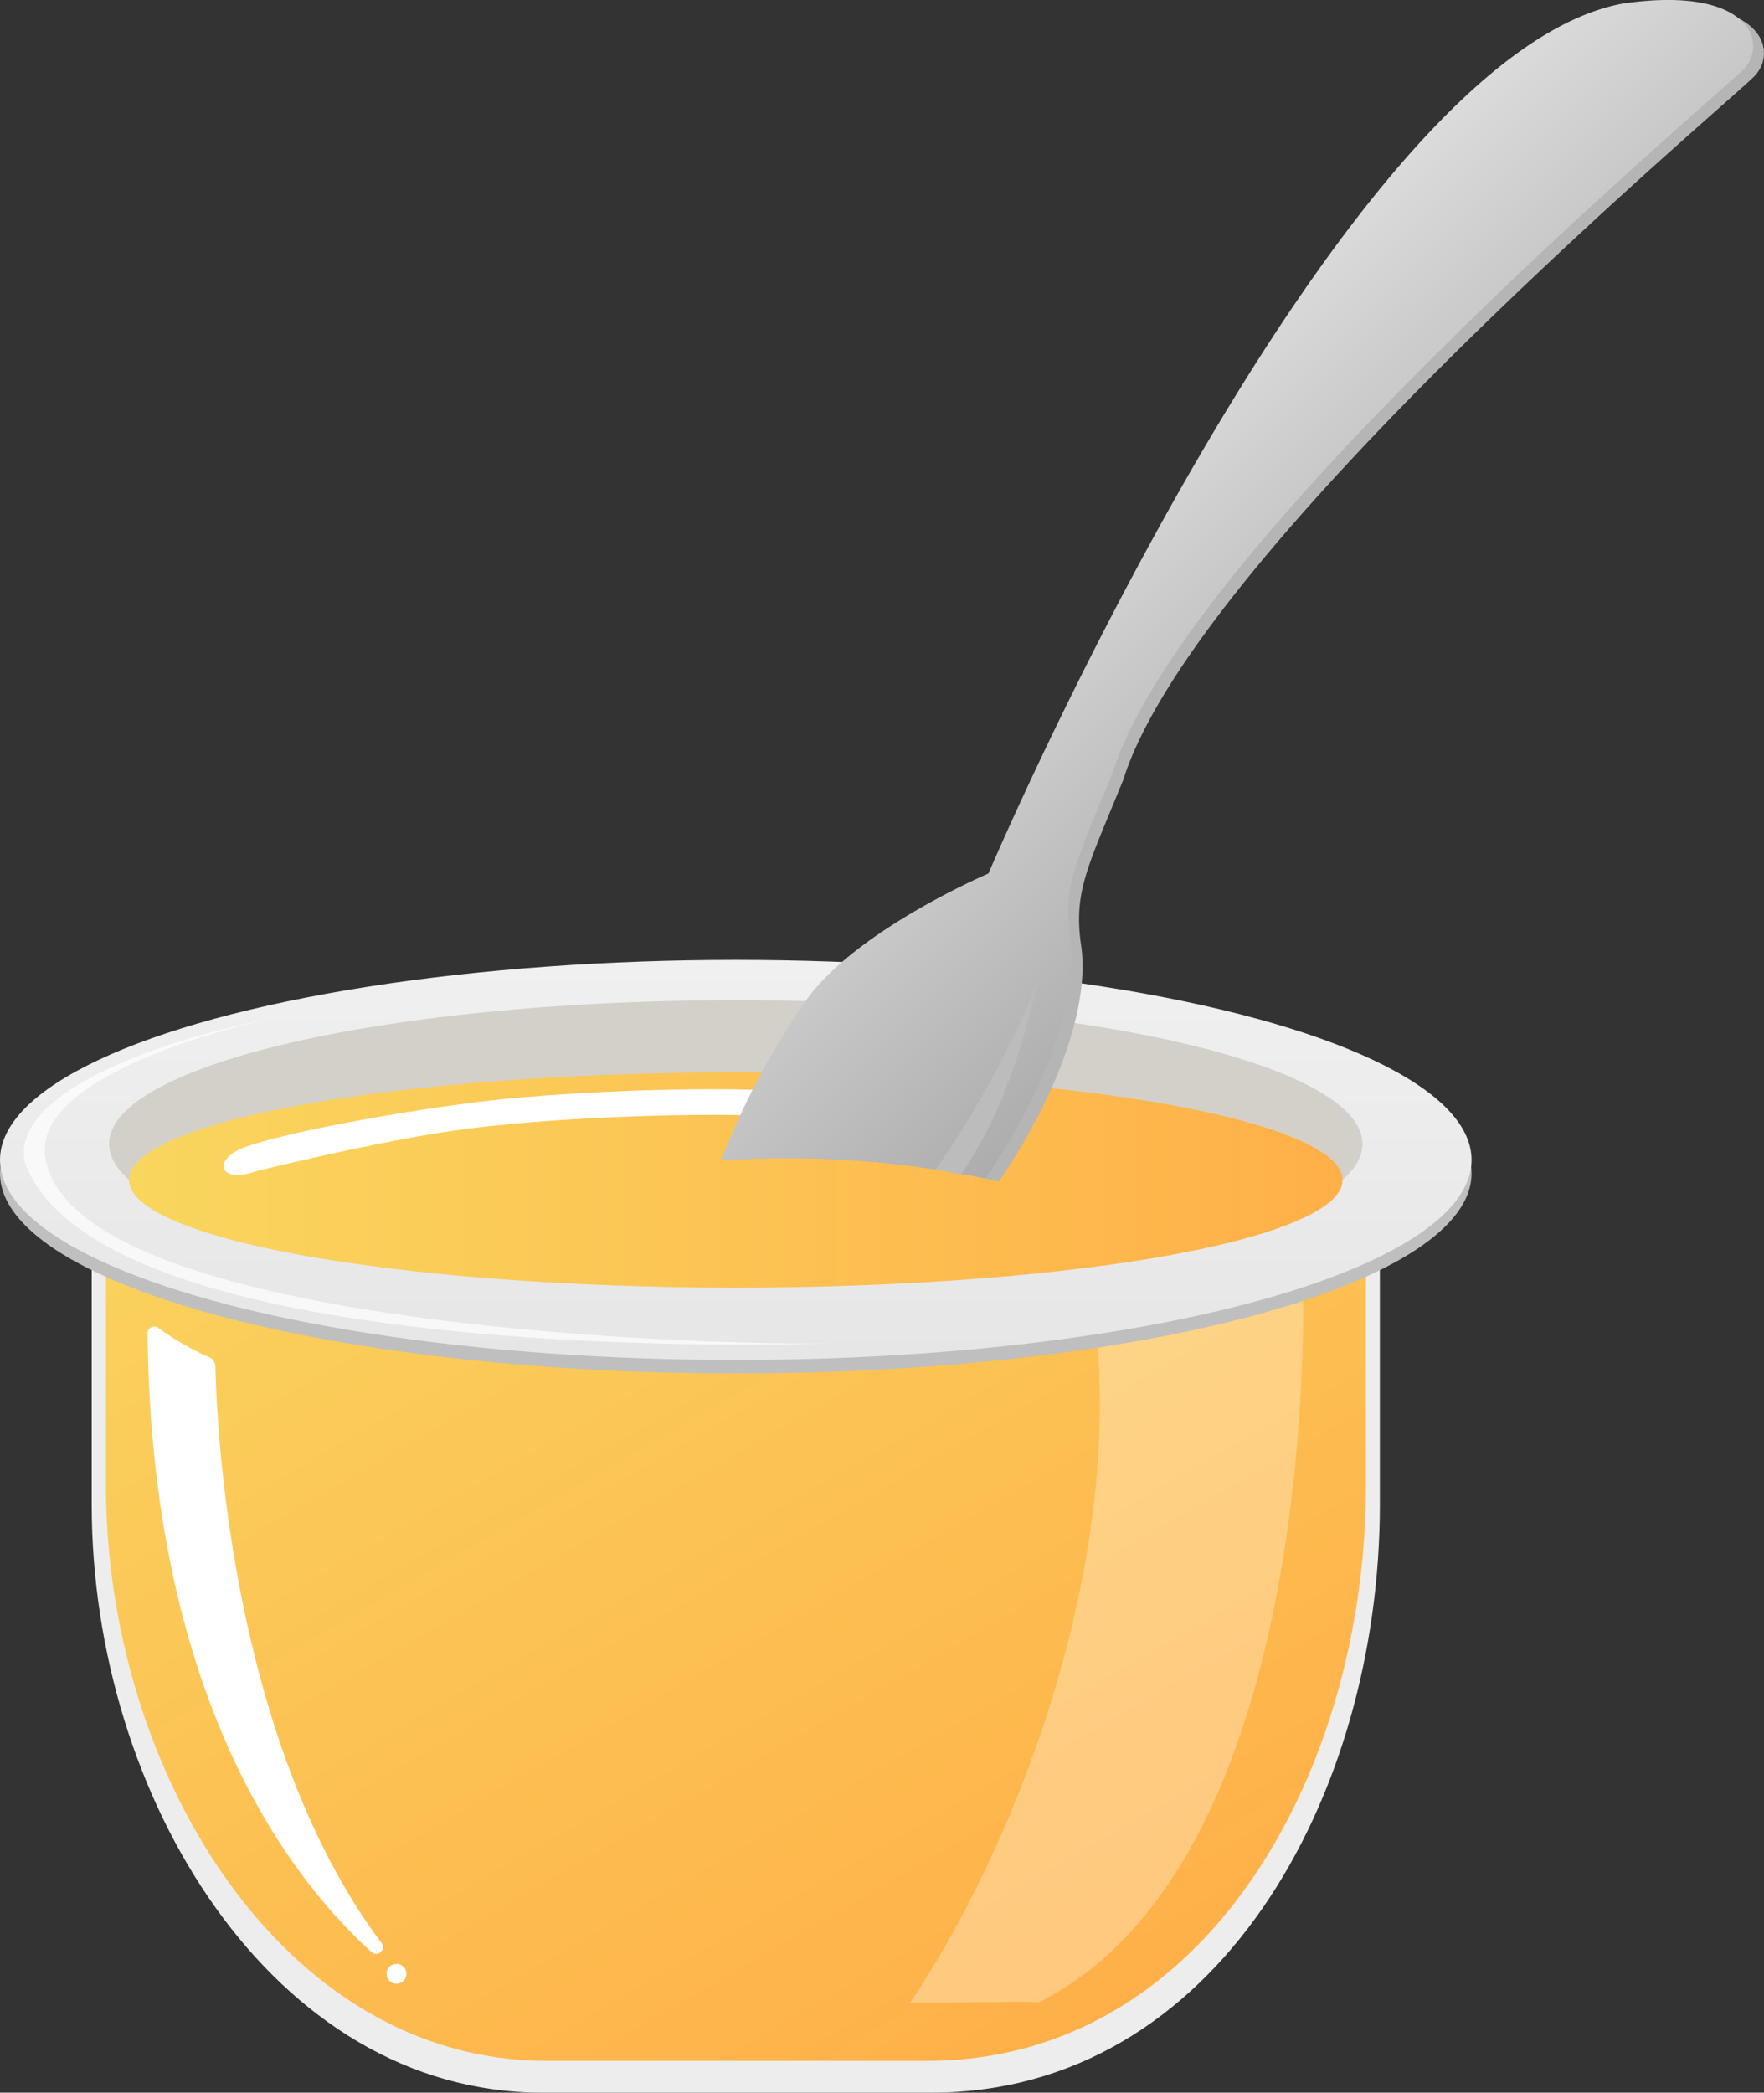 <svg xmlns="http://www.w3.org/2000/svg" xmlns:xlink="http://www.w3.org/1999/xlink" viewBox="0 0 220.23 261.24"><rect x="0" y="0" width="220.23" height="261.24" fill="#333333" stroke="none"/><defs><style>.cls-1{isolation:isolate;}.cls-2{fill:#ededed;}.cls-3{fill:url(#名称未設定グラデーション_103);}.cls-10,.cls-11,.cls-4{fill:#fff;}.cls-4{opacity:0.3;}.cls-5{fill:#bfbfbf;}.cls-6{fill:url(#名称未設定グラデーション_7);}.cls-7{fill:#d3d0c9;}.cls-8{fill:none;}.cls-9{fill:url(#名称未設定グラデーション_76);}.cls-10{opacity:0.7;}.cls-11{mix-blend-mode:overlay;}.cls-12{fill:#b5b5b5;}.cls-13{fill:url(#名称未設定グラデーション_40);}.cls-14{fill:#bcbcbc;}</style><linearGradient id="名称未設定グラデーション_103" x1="58.31" y1="118.95" x2="135.69" y2="252.99" gradientUnits="userSpaceOnUse"><stop offset="0" stop-color="#f9d45e"/><stop offset="1" stop-color="#ffb048"/></linearGradient><linearGradient id="名称未設定グラデーション_7" x1="91.86" y1="119.84" x2="91.86" y2="169.77" gradientUnits="userSpaceOnUse"><stop offset="0" stop-color="#f0f0f0"/><stop offset="1" stop-color="#e6e6e6"/></linearGradient><linearGradient id="名称未設定グラデーション_76" x1="16.11" y1="147.31" x2="167.61" y2="147.31" gradientUnits="userSpaceOnUse"><stop offset="0" stop-color="#f9d65e"/><stop offset="1" stop-color="#ffb048"/></linearGradient><linearGradient id="名称未設定グラデーション_40" x1="137.45" y1="57.45" x2="175.05" y2="95.06" gradientUnits="userSpaceOnUse"><stop offset="0" stop-color="#dbdbdb"/><stop offset="1" stop-color="#adadad"/></linearGradient></defs><g class="cls-1"><g id="レイヤー_2" data-name="レイヤー 2"><g id="レイヤー_1-2" data-name="レイヤー 1"><path class="cls-2" d="M172.27,146.49v41.38c0,36.35-20.34,73.37-56,73.37H67.71c-33.68,0-56.26-37-56.26-73.37V146.49Z"/><path class="cls-3" d="M170.53,145v40.48c0,35.56-19.9,71.79-54.78,71.79H68.23c-33,0-55-36.23-55-71.79V145Z"/><path class="cls-4" d="M136.63,164l26-5s3,73-33,91c.18-.23-7,0-16,0C126.25,231.3,140.63,196,136.63,164Z"/><ellipse class="cls-5" cx="91.86" cy="146.49" rx="91.86" ry="24.97"/><ellipse class="cls-6" cx="91.86" cy="144.8" rx="91.86" ry="24.97"/><ellipse class="cls-7" cx="91.86" cy="142.8" rx="78.24" ry="17.94"/><path class="cls-8" d="M167.61,147.31c-8.73,7.73-39.33,13.43-75.75,13.43s-67-5.7-75.75-13.43c-1.63,1.44-2.5,2.95-2.5,4.51,0,9.91,35,18,78.25,18s78.24-8,78.24-18C170.1,150.26,169.24,148.75,167.61,147.31Z"/><ellipse class="cls-9" cx="91.86" cy="147.31" rx="75.75" ry="13.43"/><path class="cls-10" d="M5.62,144.22c-.89-7.06,11.65-13.2,28-17.06-18.31,3.76-32.31,10.56-30.49,18.05,9.25,24.56,90.53,22.85,100.91,22.46C93.86,168.05,8.44,166.47,5.62,144.22Z"/><path class="cls-11" d="M19.78,165.79a36.29,36.29,0,0,0,6.35,3.65,1.31,1.31,0,0,1,.77,1.16c.12,6.29,1.65,46.53,20.76,72a.84.84,0,0,1-1.23,1.12c-9.65-8.66-27.54-30.93-28-77.23A.83.83,0,0,1,19.78,165.79Z"/><path class="cls-11" d="M29.32,143.79c2.7-1.7,18.32-4.73,30.38-6.23,13.45-1.68,40.86-2.39,43.18-.3.83.75.59,2.53-9.13,2-4.17-.25-24.8-.06-38.47,2.09-10.24,1.6-23.44,4.9-23.44,4.9C28,147.61,26.62,145.49,29.32,143.79Z"/><circle class="cls-11" cx="49.5" cy="246.4" r="1.24"/><path class="cls-12" d="M203.93,1.33c-35.84,6.74-79.16,108.6-79.16,108.6s-16.27,6.91-22.64,15.66c-3.24,4.46-9.22,11.55-12.08,19.27a119.81,119.81,0,0,1,34.65,2.65c7.5-11,11.31-22.08,10.29-29.36-1-6.81.73-9.71,5.25-20.81,9-28.68,75.65-84.59,78.78-87.81S219.88-1,203.93,1.33Z"/><path class="cls-13" d="M202.56.45c-35.84,6.74-79.16,108.6-79.16,108.6s-16.27,6.91-22.64,15.66a92.66,92.66,0,0,0-10.71,20.15,123.81,123.81,0,0,1,33,2.24c7.49-11,11.62-22.55,10.6-29.83-1-6.81.73-9.71,5.26-20.81,9-28.68,75.64-84.59,78.77-87.81S218.51-1.89,202.56.45Z"/><path class="cls-14" d="M120,146.58c3.71-5.39,7.14-13,9.4-23.7a118.85,118.85,0,0,1-12.62,23.17C117.83,146.21,118.9,146.39,120,146.58Z"/></g></g></g></svg>